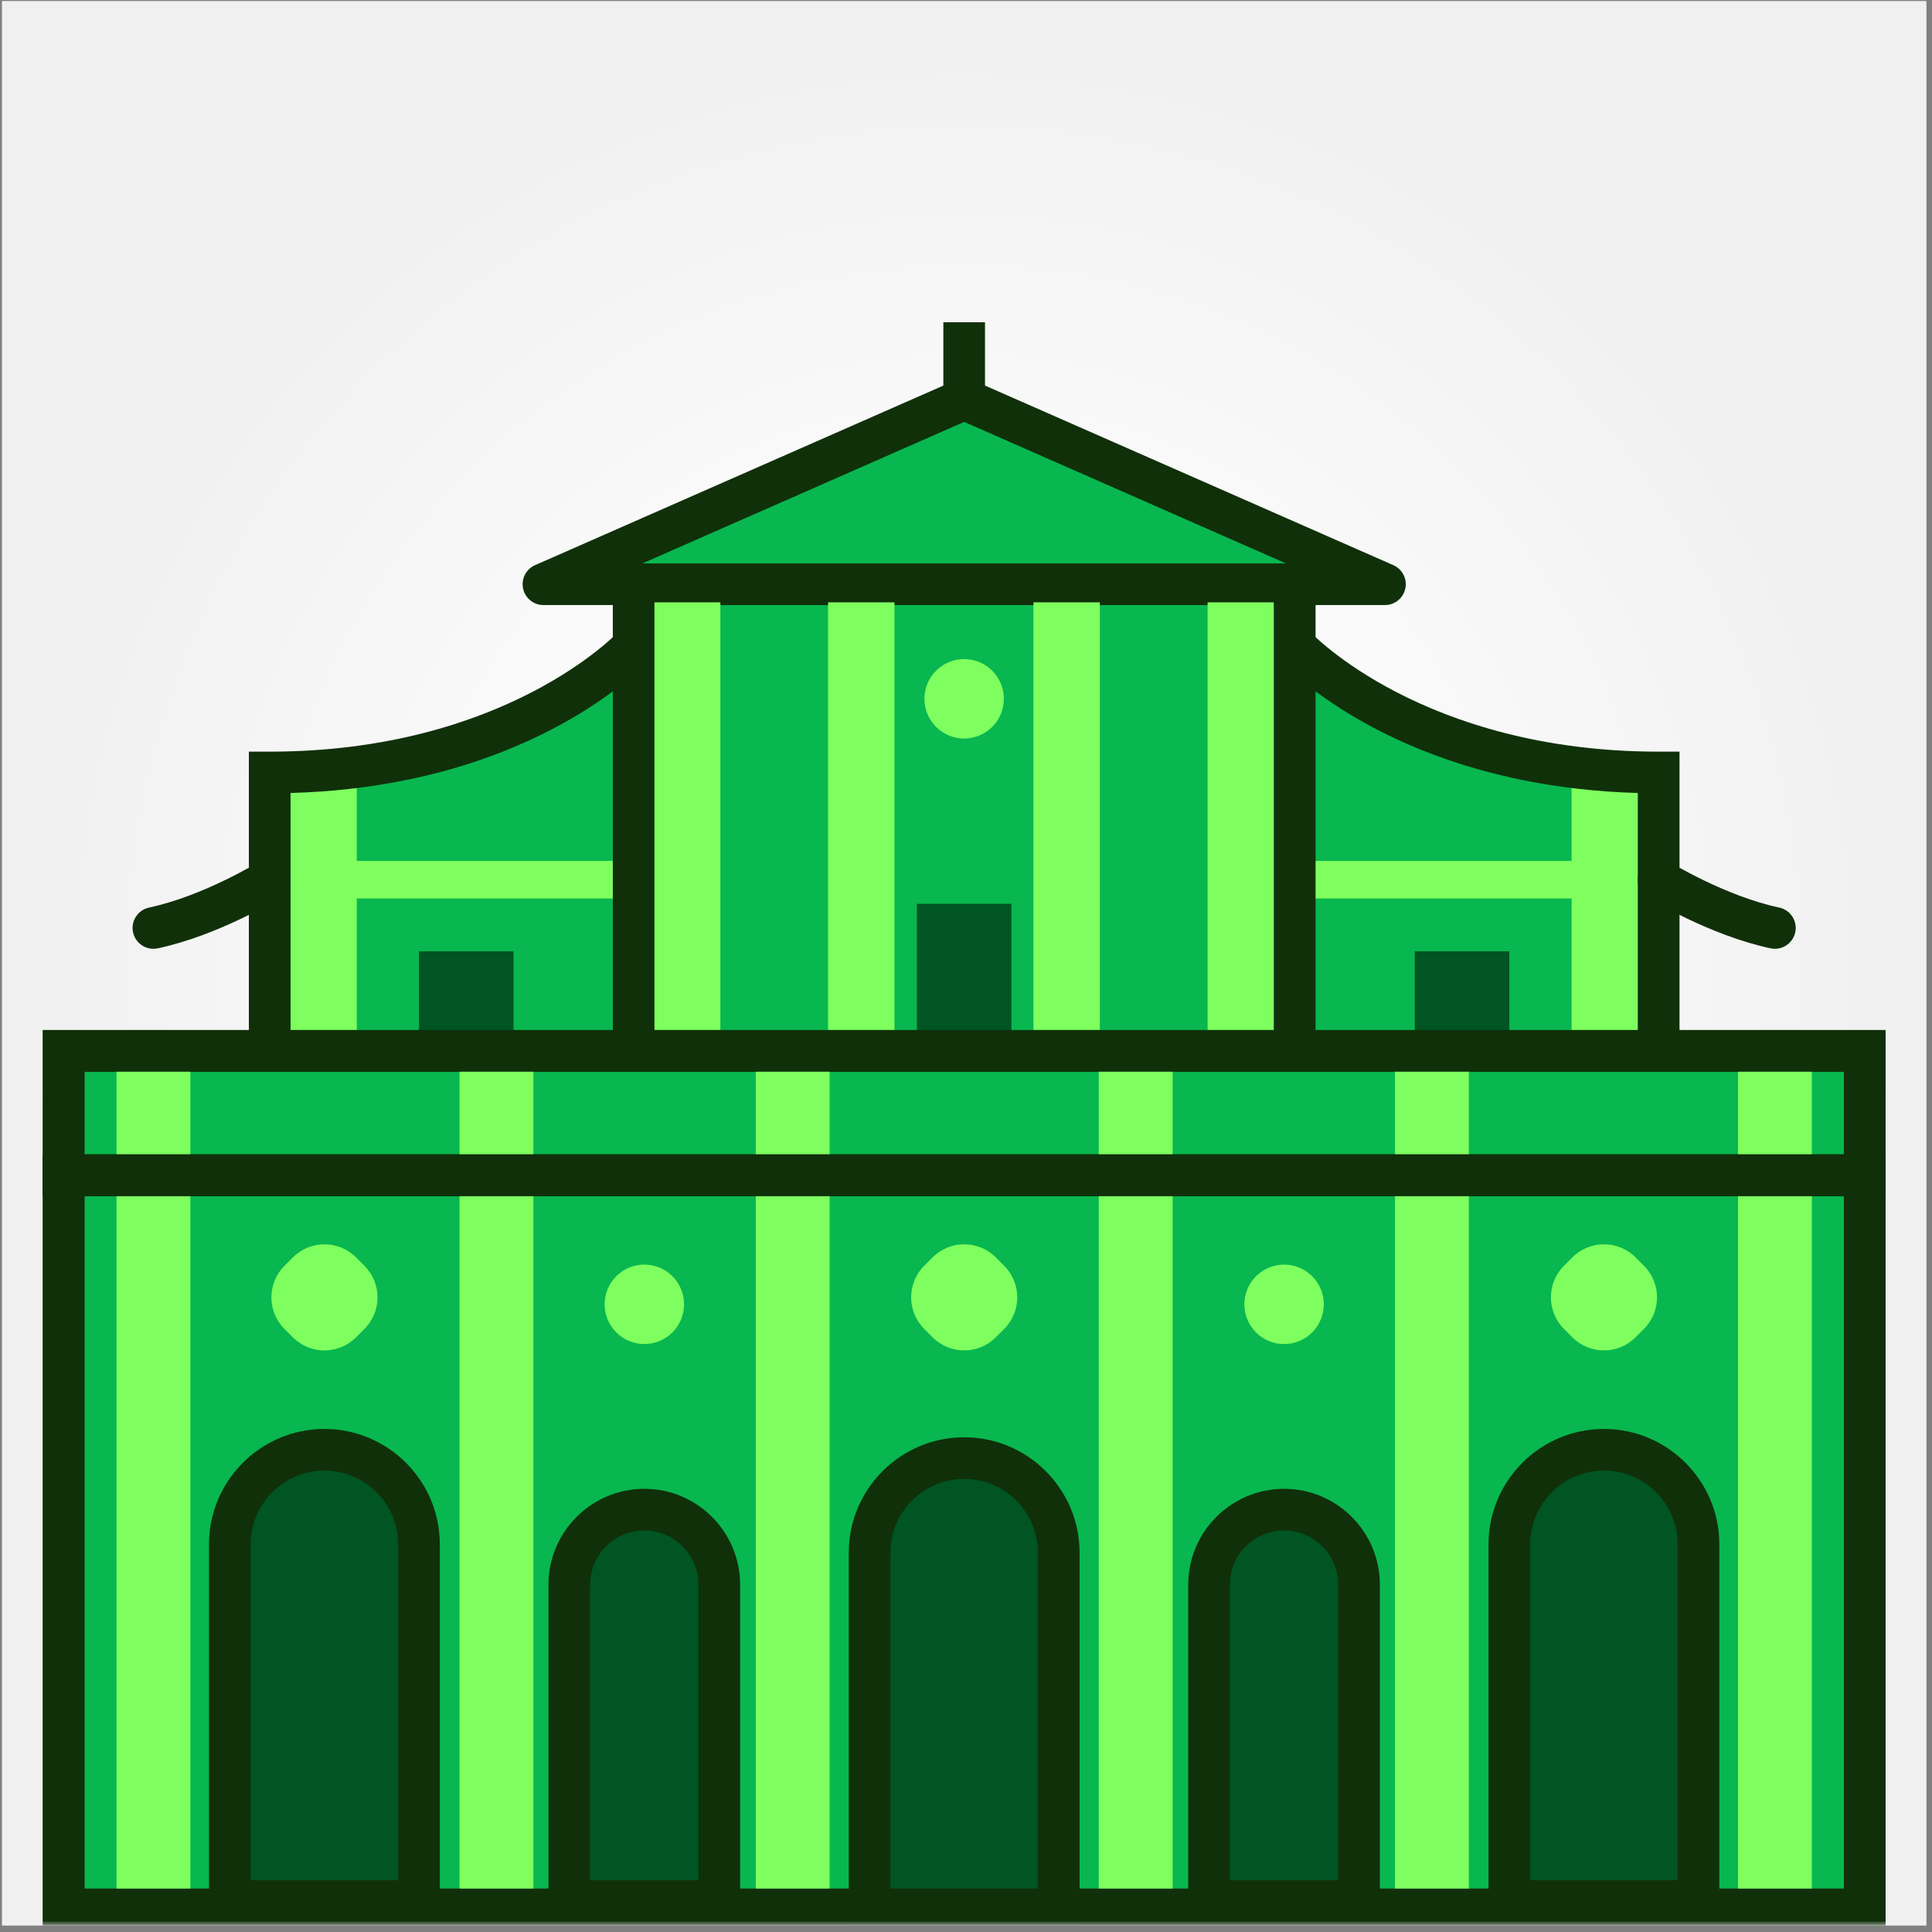 <svg width="257" height="257" viewBox="0 0 257 257" fill="none" xmlns="http://www.w3.org/2000/svg">
<rect x="0" y="0" width="257" height="257" fill="#808080" stroke="none"/>
<g clip-path="url(#clip0_255_6964)">
<rect width="256" height="256" transform="translate(0.26 0.14)" fill="url(#paint0_radial_255_6964)"/>
<mask id="mask0_255_6964" style="mask-type:luminance" maskUnits="userSpaceOnUse" x="0" y="0" width="257" height="257">
<path d="M256.26 0.14H0.26V256.14H256.26V0.14Z" fill="white"/>
</mask>
<g mask="url(#mask0_255_6964)">
<path d="M172.231 77.715H84.289V156.335H172.231V77.715Z" fill="#08B74F"/>
<path d="M175.001 159.105H81.519V74.945H175.001V159.105ZM87.059 153.565H169.461V80.485H87.059V153.565Z" fill="#10300A"/>
<path d="M128.257 53.096L72.288 77.715H128.257H184.232L128.257 53.096Z" fill="#08B74F"/>
<path d="M184.232 80.485H72.288C70.979 80.485 69.843 79.564 69.58 78.283C69.31 77.002 69.975 75.707 71.173 75.18L127.149 50.562C127.862 50.25 128.672 50.25 129.378 50.562L185.347 75.18C186.545 75.707 187.21 77.002 186.94 78.283C186.67 79.564 185.541 80.485 184.232 80.485ZM85.466 74.945H171.054L128.257 56.122L85.46 74.945H85.466Z" fill="#10300A"/>
<path d="M95.826 80.125H86.997V156.329H95.826V80.125Z" fill="#7EFF5F"/>
<path d="M118.984 80.125H110.154V156.329H118.984V80.125Z" fill="#7EFF5F"/>
<path d="M146.303 80.125H137.474V156.329H146.303V80.125Z" fill="#7EFF5F"/>
<path d="M169.468 80.125H160.638V156.329H169.468V80.125Z" fill="#7EFF5F"/>
<path d="M128.257 156.336C131.726 156.336 134.545 152.949 134.545 148.767V120.228H121.969V148.767C121.969 152.942 124.78 156.336 128.257 156.336Z" fill="#005522"/>
<path d="M131.027 42.868H125.487V53.089H131.027V42.868Z" fill="#10300A"/>
<path d="M131.989 96.693C134.052 94.63 134.052 91.284 131.989 89.221C129.925 87.157 126.58 87.157 124.516 89.221C122.453 91.284 122.453 94.63 124.516 96.693C126.58 98.757 129.925 98.757 131.989 96.693Z" fill="#7EFF5F"/>
<path d="M35.876 102.749V156.329H84.289V85.914C84.289 85.914 68.95 102.742 35.876 102.742V102.749Z" fill="#08B74F"/>
<path d="M47.462 114.522V104.792H38.632V156.336H47.462V119.522H82.115V114.522H47.462Z" fill="#7EFF5F"/>
<path d="M62.025 156.335C65.495 156.335 68.313 153.538 68.313 150.089V126.537H55.737V150.089C55.737 153.538 58.549 156.335 62.025 156.335Z" fill="#005522"/>
<path d="M87.059 159.106H33.106V99.986H35.876C67.191 99.986 82.101 84.211 82.246 84.052L87.052 78.837V102.749V159.099L87.059 159.106ZM38.646 153.566H81.519V91.967C74.746 97.008 60.737 104.875 38.646 105.485V153.566Z" fill="#10300A"/>
<path d="M20.405 126.211C19.124 126.211 17.974 125.318 17.698 124.016C17.379 122.52 18.335 121.045 19.831 120.727C27.053 119.189 34.339 114.709 34.415 114.667C35.717 113.864 37.42 114.266 38.23 115.568C39.034 116.87 38.632 118.573 37.33 119.383C36.998 119.591 29.138 124.418 20.987 126.149C20.793 126.191 20.599 126.211 20.405 126.211Z" fill="#10300A"/>
<path d="M220.644 102.749V156.328H172.231V85.914C172.231 85.914 187.57 102.742 220.644 102.742V102.749Z" fill="#08B74F"/>
<path d="M209.059 114.522V104.792H217.888V156.335H209.059V119.522H174.406V114.522H209.059Z" fill="#7EFF5F"/>
<path d="M194.488 156.335C191.019 156.335 188.2 153.538 188.2 150.089V126.537H200.776V150.089C200.776 153.538 197.965 156.335 194.488 156.335Z" fill="#005522"/>
<path d="M223.414 159.105H169.461V78.774L174.281 84.058C174.426 84.211 189.329 99.986 220.644 99.986H223.414V159.105ZM175.001 153.565H217.874V105.485C195.783 104.868 181.774 97.008 175.001 91.967V153.565Z" fill="#10300A"/>
<path d="M236.108 126.211C235.914 126.211 235.72 126.19 235.526 126.149C227.376 124.411 219.509 119.584 219.183 119.383C217.881 118.58 217.48 116.869 218.283 115.567C219.086 114.265 220.797 113.864 222.092 114.667C222.168 114.709 229.488 119.196 236.676 120.727C238.172 121.045 239.127 122.513 238.809 124.016C238.532 125.318 237.382 126.211 236.101 126.211H236.108Z" fill="#10300A"/>
<path d="M248.047 156.335H8.466V254.007H248.047V156.335Z" fill="#08B74F"/>
<path d="M250.817 256.77H5.696V153.559H250.817V256.77ZM11.236 251.23H245.277V159.099H11.236V251.23Z" fill="#10300A"/>
<path d="M128.257 193.959C121.311 193.959 115.674 199.59 115.674 206.542V254H140.84V206.542C140.84 199.596 135.209 193.959 128.257 193.959Z" fill="#005522"/>
<path d="M143.61 256.77H112.904V206.542C112.904 198.08 119.794 191.189 128.257 191.189C136.719 191.189 143.61 198.08 143.61 206.542V256.77ZM118.444 251.23H138.07V206.542C138.07 201.134 133.665 196.73 128.257 196.73C122.848 196.73 118.444 201.134 118.444 206.542V251.23Z" fill="#10300A"/>
<path d="M43.154 192.852C36.208 192.852 30.571 198.482 30.571 205.434V252.892H55.737V205.434C55.737 198.489 50.107 192.852 43.154 192.852Z" fill="#005522"/>
<path d="M58.507 255.662H27.801V205.434C27.801 196.972 34.692 190.082 43.154 190.082C51.617 190.082 58.507 196.972 58.507 205.434V255.662ZM33.341 250.122H52.967V205.434C52.967 200.026 48.563 195.622 43.154 195.622C37.746 195.622 33.341 200.026 33.341 205.434V250.122Z" fill="#10300A"/>
<path d="M213.359 192.852C206.413 192.852 200.776 198.482 200.776 205.434V252.892H225.942V205.434C225.942 198.489 220.312 192.852 213.359 192.852Z" fill="#005522"/>
<path d="M228.712 255.662H198.006V205.434C198.006 196.972 204.897 190.082 213.359 190.082C221.821 190.082 228.712 196.972 228.712 205.434V255.662ZM203.546 250.122H223.172V205.434C223.172 200.026 218.767 195.622 213.359 195.622C207.95 195.622 203.546 200.026 203.546 205.434V250.122Z" fill="#10300A"/>
<path d="M170.811 200.815C165.299 200.815 160.832 205.282 160.832 210.794V252.892H180.783V210.794C180.783 205.282 176.317 200.815 170.804 200.815H170.811Z" fill="#005522"/>
<path d="M183.553 255.662H158.062V210.794C158.062 203.765 163.782 198.045 170.811 198.045C177.84 198.045 183.553 203.765 183.553 210.794V255.662ZM163.602 250.122H178.013V210.794C178.013 206.819 174.779 203.585 170.811 203.585C166.843 203.585 163.602 206.819 163.602 210.794V250.122Z" fill="#10300A"/>
<path d="M85.709 200.815C80.196 200.815 75.73 205.282 75.73 210.794V252.892H95.681V210.794C95.681 205.282 91.214 200.815 85.702 200.815H85.709Z" fill="#005522"/>
<path d="M98.451 255.662H72.96V210.794C72.96 203.765 78.68 198.045 85.709 198.045C92.738 198.045 98.451 203.765 98.451 210.794V255.662ZM78.5 250.122H92.911V210.794C92.911 206.819 89.677 203.585 85.709 203.585C81.741 203.585 78.5 206.819 78.5 210.794V250.122Z" fill="#10300A"/>
<path d="M248.047 139.792H8.466V156.335H248.047V139.792Z" fill="#08B74F"/>
<path d="M250.817 159.106H5.696V137.021H250.817V159.106ZM11.236 153.565H245.277V142.562H11.236V153.565Z" fill="#10300A"/>
<path d="M70.951 139.792H61.132V252.892H70.951V139.792Z" fill="#7EFF5F"/>
<path d="M110.355 139.792H100.535V252.892H110.355V139.792Z" fill="#7EFF5F"/>
<path d="M155.985 139.792H146.165V252.892H155.985V139.792Z" fill="#7EFF5F"/>
<path d="M195.388 139.792H185.569V252.892H195.388V139.792Z" fill="#7EFF5F"/>
<path d="M241.018 139.792H231.198V252.892H241.018V139.792Z" fill="#7EFF5F"/>
<path d="M25.322 139.792H15.502V252.892H25.322V139.792Z" fill="#7EFF5F"/>
<path d="M133.578 168.376L132.462 167.259C130.141 164.939 126.379 164.939 124.059 167.259L122.942 168.376C120.622 170.696 120.622 174.458 122.942 176.778L124.059 177.895C126.379 180.215 130.141 180.215 132.462 177.895L133.578 176.778C135.899 174.458 135.899 170.696 133.578 168.376Z" fill="#7EFF5F"/>
<path d="M48.478 168.378L47.362 167.261C45.041 164.941 41.279 164.941 38.959 167.261L37.842 168.378C35.522 170.698 35.522 174.46 37.842 176.781L38.959 177.897C41.279 180.218 45.041 180.218 47.362 177.897L48.478 176.781C50.798 174.46 50.798 170.698 48.478 168.378Z" fill="#7EFF5F"/>
<path d="M218.68 168.375L217.564 167.259C215.243 164.938 211.481 164.938 209.161 167.259L208.044 168.375C205.724 170.695 205.724 174.457 208.044 176.778L209.161 177.894C211.481 180.215 215.243 180.215 217.564 177.894L218.68 176.778C221.001 174.457 221.001 170.695 218.68 168.375Z" fill="#7EFF5F"/>
<path d="M89.449 177.238C91.513 175.175 91.513 171.829 89.449 169.766C87.386 167.702 84.04 167.702 81.977 169.766C79.913 171.829 79.913 175.175 81.977 177.238C84.04 179.302 87.386 179.302 89.449 177.238Z" fill="#7EFF5F"/>
<path d="M174.549 177.243C176.613 175.179 176.613 171.834 174.549 169.77C172.486 167.707 169.14 167.707 167.077 169.77C165.013 171.834 165.013 175.179 167.077 177.243C169.14 179.306 172.486 179.306 174.549 177.243Z" fill="#7EFF5F"/>
<path d="M250.817 159.106H5.696V137.021H250.817V159.106ZM11.236 153.565H245.277V142.562H11.236V153.565Z" fill="#10300A"/>
<path d="M250.817 256.77H5.696V153.559H250.817V256.77ZM11.236 251.23H245.277V159.099H11.236V251.23Z" fill="#10300A"/>
</g>
</g>
<defs>
<radialGradient id="paint0_radial_255_6964" cx="0" cy="0" r="1" gradientUnits="userSpaceOnUse" gradientTransform="translate(128 128) rotate(90) scale(128)">
<stop offset="0.515" stop-color="#FAFAFA"/>
<stop offset="1" stop-color="#F0F0F0"/>
</radialGradient>
<clipPath id="clip0_255_6964">
<rect width="256" height="256" fill="white" transform="translate(0.26 0.14)"/>
</clipPath>
</defs>
</svg>
